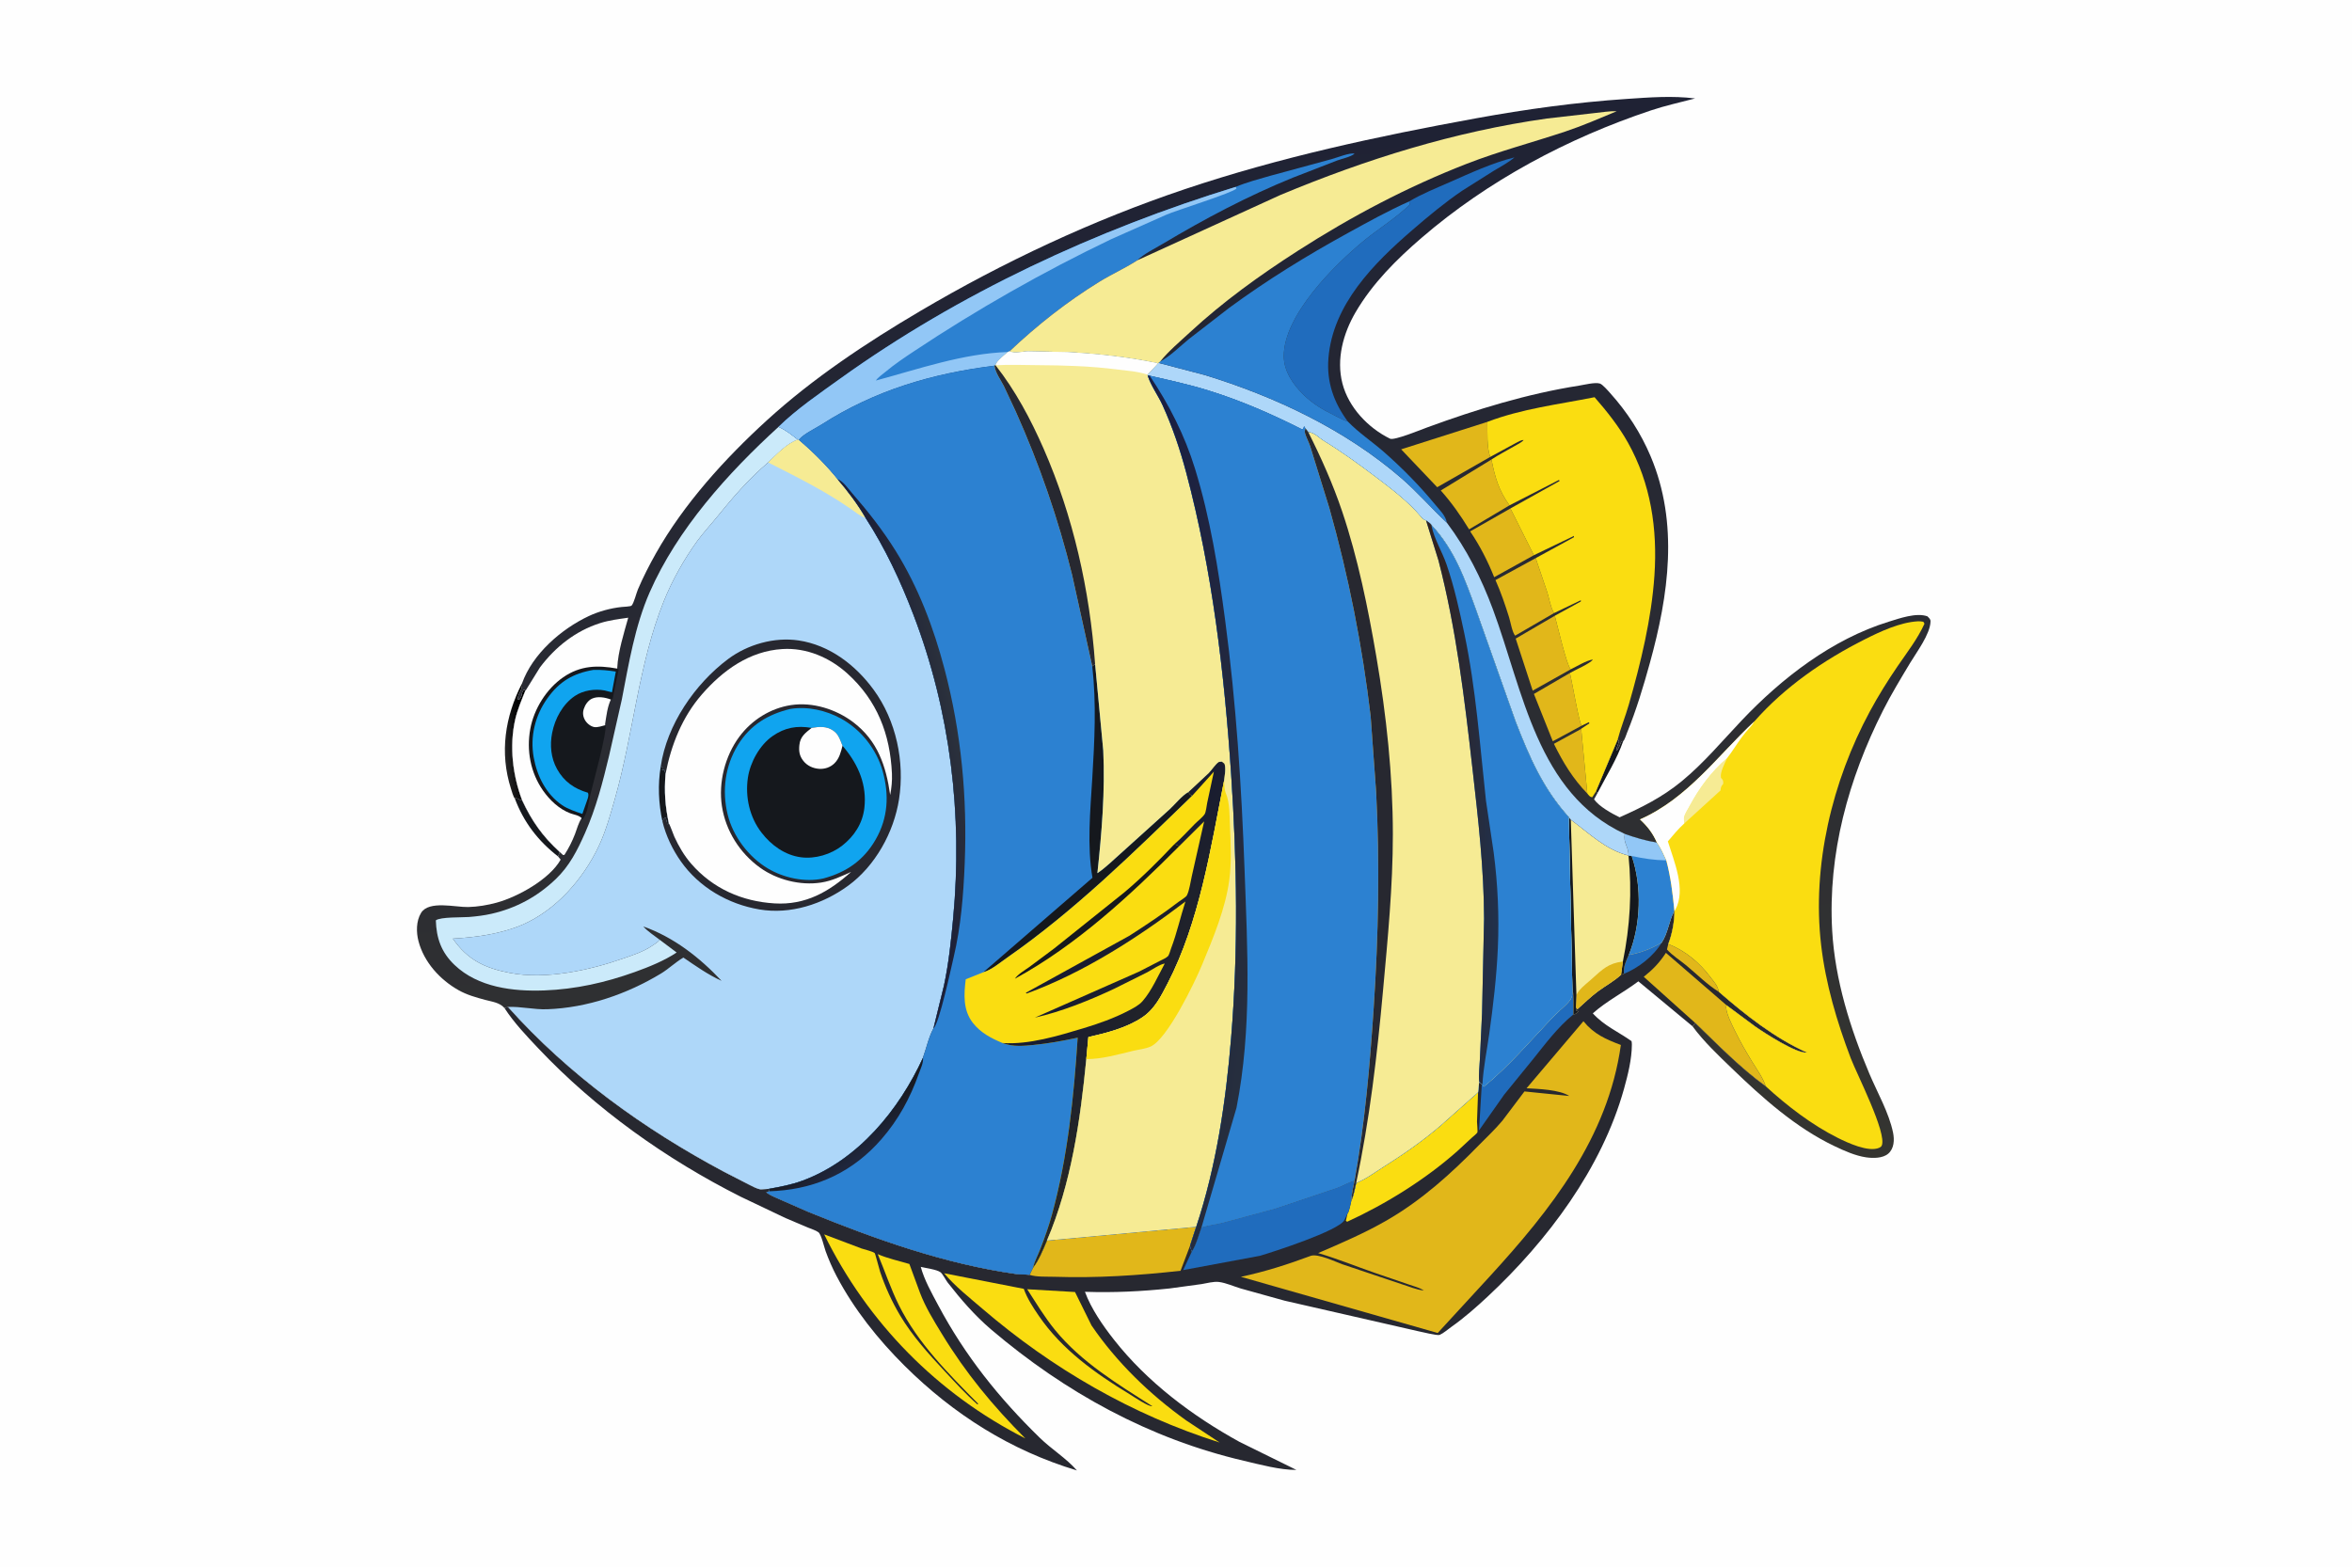 <svg version="1.1" xmlns="http://www.w3.org/2000/svg" style="display: block;" viewBox="0 0 2048 1365" width="1536" height="1024">
<defs>
	<linearGradient id="Gradient1" gradientUnits="userSpaceOnUse" x1="454.065" y1="650.656" x2="440.149" y2="651.705">
		<stop class="stop0" offset="0" stop-opacity="1" stop-color="rgb(0,0,0)"/>
		<stop class="stop1" offset="1" stop-opacity="1" stop-color="rgb(36,36,37)"/>
	</linearGradient>
	<linearGradient id="Gradient2" gradientUnits="userSpaceOnUse" x1="966.23" y1="131.906" x2="1060.4" y2="1063.95">
		<stop class="stop0" offset="0" stop-opacity="1" stop-color="rgb(31,34,52)"/>
		<stop class="stop1" offset="1" stop-opacity="1" stop-color="rgb(53,53,49)"/>
	</linearGradient>
	<linearGradient id="Gradient3" gradientUnits="userSpaceOnUse" x1="735.641" y1="987.192" x2="749.241" y2="1006.26">
		<stop class="stop0" offset="0" stop-opacity="1" stop-color="rgb(24,26,33)"/>
		<stop class="stop1" offset="1" stop-opacity="1" stop-color="rgb(31,38,60)"/>
	</linearGradient>
	<linearGradient id="Gradient4" gradientUnits="userSpaceOnUse" x1="791.696" y1="641.057" x2="831.667" y2="633.55">
		<stop class="stop0" offset="0" stop-opacity="1" stop-color="rgb(29,32,56)"/>
		<stop class="stop1" offset="1" stop-opacity="1" stop-color="rgb(43,49,60)"/>
	</linearGradient>
	<linearGradient id="Gradient5" gradientUnits="userSpaceOnUse" x1="1029.76" y1="877.977" x2="953.585" y2="827.934">
		<stop class="stop0" offset="0" stop-opacity="1" stop-color="rgb(37,38,39)"/>
		<stop class="stop1" offset="1" stop-opacity="1" stop-color="rgb(24,28,48)"/>
	</linearGradient>
	<linearGradient id="Gradient6" gradientUnits="userSpaceOnUse" x1="1106.49" y1="719.8" x2="975.13" y2="703.4">
		<stop class="stop0" offset="0" stop-opacity="1" stop-color="rgb(38,46,62)"/>
		<stop class="stop1" offset="1" stop-opacity="1" stop-color="rgb(27,31,65)"/>
	</linearGradient>
	<linearGradient id="Gradient7" gradientUnits="userSpaceOnUse" x1="1248.77" y1="703.68" x2="1303.78" y2="704.472">
		<stop class="stop0" offset="0" stop-opacity="1" stop-color="rgb(48,35,33)"/>
		<stop class="stop1" offset="1" stop-opacity="1" stop-color="rgb(33,48,75)"/>
	</linearGradient>
</defs>
<path transform="translate(0,0)" fill="rgb(254,254,254)" d="M -0 -0 L 2048 0 L 2048 1365 L -0 1365 L -0 -0 z"/>
<path transform="translate(0,0)" fill="rgb(21,24,29)" d="M 1408.57 643.973 L 1409.78 645.307 L 1407.39 652.554 L 1408 653.5 C 1409.61 651.347 1410.79 648.107 1411.76 645.586 L 1413.41 645.306 C 1407.78 661.229 1399.04 675.07 1391.32 689.952 L 1389.49 689.418 L 1408.57 643.973 z"/>
<path transform="translate(0,0)" fill="rgb(21,24,29)" d="M 448.238 695.144 C 451.674 694.732 452.303 697.017 454.632 696.801 C 463.164 715.109 472.487 728.262 487.417 741.932 L 485.877 745.697 C 468.469 732.12 455.986 715.923 448.238 695.144 z"/>
<path transform="translate(0,0)" fill="url(#Gradient1)" d="M 454.546 595.033 C 455.276 601.068 450.57 603.51 450.867 609.137 L 452.25 609.005 C 453.674 607.206 454.108 606.437 454.403 604.181 C 454.523 603.27 454.832 602.795 455.25 602.005 L 456.007 600.43 L 457.525 601.092 C 454.207 609.516 450.47 618.013 448.513 626.875 C 443.421 649.942 446.384 674.91 454.632 696.801 C 452.303 697.017 451.674 694.732 448.238 695.144 C 447.121 694.342 445.404 688.261 444.927 686.771 C 434.885 655.37 439.681 624.012 454.546 595.033 z"/>
<path transform="translate(0,0)" fill="rgb(39,40,48)" d="M 1366.05 711.513 L 1367.76 713.673 C 1383.68 725.406 1398.17 739.962 1418.02 744.899 C 1418 741.818 1417.36 739.356 1416.21 736.5 C 1414.55 732.382 1414.21 730.4 1414.71 726.078 C 1424.11 729.385 1432.86 732.025 1442.74 733.61 C 1446.13 738.468 1448.47 743.798 1450.95 749.152 C 1454.87 763.978 1456.47 777.907 1458 793.142 C 1458.11 802.114 1456.01 813.478 1452.66 821.951 C 1467.68 827.897 1479.97 838.233 1489.59 851.08 C 1491.59 853.745 1494.52 857.024 1495.74 860.128 L 1496.8 863.75 C 1519.9 883.822 1545.31 903.92 1573.4 916.5 C 1564.95 917.988 1535.9 899.124 1528.36 893.833 L 1503.37 875.319 C 1501.74 880.034 1508.33 892.697 1510.63 897.445 C 1515.27 907.01 1520.65 916.286 1526.23 925.327 C 1530.39 932.084 1535.08 938.428 1537.62 946.017 C 1515.58 930.148 1495.63 909.598 1476.07 890.719 L 1473.87 893.721 L 1426.6 854.506 C 1413.64 864.274 1399.06 871.58 1386.93 882.386 C 1396.85 893.229 1408.88 898.288 1420.67 906.579 C 1420.82 907.619 1420.95 908.55 1420.95 909.605 C 1420.87 922.408 1417.55 935.703 1414.13 948 C 1394.84 1017.3 1347.48 1080.43 1295.4 1129.03 C 1285.52 1138.25 1274.94 1147.58 1263.89 1155.37 C 1260.86 1157.51 1256.96 1160.95 1253.61 1162.42 C 1251.65 1163.27 1237.55 1159.71 1234.73 1159.18 L 1118.55 1132.62 L 1080.5 1122.04 C 1074.44 1120.24 1067.72 1117.15 1061.48 1116.34 C 1056.77 1115.72 1051.03 1117.42 1046.31 1118.17 L 1018.41 1121.98 C 993.78 1124.58 969.455 1125.75 944.709 1124.89 C 950.143 1139.66 960.245 1154.2 969.89 1166.49 C 998.977 1203.56 1038.13 1232.91 1079.21 1255.55 L 1128.85 1280.02 C 1114.51 1280.11 1097.11 1275.34 1083.11 1272.07 C 1000.67 1252.84 927.287 1212.39 863.064 1157.75 C 848.913 1145.71 836.625 1131.46 825.204 1116.85 C 823.586 1114.78 820.718 1109.08 818.845 1107.79 C 815.298 1105.36 806.143 1104.3 801.754 1103.19 C 804.843 1114.63 811.308 1126.05 816.86 1136.47 C 840.348 1180.56 869.717 1217.24 905.371 1252.02 C 915.582 1261.99 928.374 1269.78 937.748 1280.48 C 880.061 1263.12 830.22 1231.63 787.572 1189.23 C 764.634 1166.43 743.613 1140.07 728.52 1111.36 C 724.851 1104.39 721.598 1096.91 718.899 1089.5 C 717.633 1086.03 715.157 1074.84 712.607 1073.01 C 710.19 1071.27 706.352 1070.14 703.581 1068.97 L 684.019 1060.68 L 645.062 1042.13 C 580.27 1009.5 518.81 965.849 468.925 913.066 C 458.431 901.963 447.613 890.61 439.261 877.764 L 442.312 876.794 C 495.088 935.912 560.788 983.305 630.543 1020.43 L 652.166 1031.53 C 655.211 1033 659.143 1035.36 662.5 1035.66 L 669.418 1035.24 L 670.054 1037.35 L 667.229 1038.19 C 670.143 1040.81 674.901 1042.44 678.436 1044.13 L 704.195 1055.43 C 762.501 1079.1 822.223 1100.51 884.817 1109.4 C 888.745 1109.96 892.625 1109.65 896.45 1110.11 L 899.4 1104.03 C 904.561 1097.51 908.41 1087.93 911.631 1080.26 L 1041.63 1068.27 L 1036.23 1084.81 C 1036.72 1086.45 1037.13 1088.17 1037.84 1089.72 C 1041.49 1084.38 1043.94 1074.91 1046.21 1068.72 C 1052.08 1066.89 1058.25 1066.31 1064.23 1064.83 L 1110.54 1052.33 L 1164.34 1034.25 C 1169.29 1032.45 1173.8 1029.7 1178.84 1028.08 L 1179.54 1027.87 C 1178.46 1033.45 1176.86 1039.55 1176.75 1045.22 C 1178.84 1040.64 1179.68 1034.95 1180.89 1030.05 C 1189.11 1026.83 1196.65 1021.1 1204.11 1016.4 C 1221.72 1005.31 1238.14 993.959 1253.98 980.448 L 1287.02 951.116 L 1288.02 941.797 L 1290.28 944.084 L 1290.83 944.084 C 1291.15 945.325 1290.97 945.441 1292.03 946.288 C 1313.83 928.538 1332.29 906.673 1351.55 886.33 C 1355.62 882.039 1360.2 878.368 1364.34 874.173 C 1369.66 868.791 1369.15 866.984 1369.1 859.608 L 1366.05 711.513 z"/>
<path transform="translate(0,0)" fill="rgb(32,108,189)" d="M 1418.23 831.559 C 1428.87 829.647 1437.47 826.274 1446.82 820.93 C 1439.98 832.454 1426.59 842.95 1414.05 847.925 C 1413.53 841.642 1415.68 837.115 1418.23 831.559 z"/>
<path transform="translate(0,0)" fill="rgb(225,183,26)" d="M 1452.66 821.951 C 1467.68 827.897 1479.97 838.233 1489.59 851.08 C 1491.59 853.745 1494.52 857.024 1495.74 860.128 L 1496.8 863.75 C 1486.73 857.538 1477.57 848.31 1468.46 840.752 C 1462.95 836.186 1456.27 832.061 1451.5 826.754 L 1452.66 821.951 z"/>
<path transform="translate(0,0)" fill="rgb(32,108,189)" d="M 1369.1 859.608 C 1370.59 867.371 1370.11 875.453 1370.06 883.325 L 1369.5 883.775 C 1356.45 894.416 1345.67 908.866 1335.18 921.953 L 1309.71 953.245 L 1287.85 984.316 L 1290.28 944.084 L 1290.83 944.084 C 1291.15 945.325 1290.97 945.441 1292.03 946.288 C 1313.83 928.538 1332.29 906.673 1351.55 886.33 C 1355.62 882.039 1360.2 878.368 1364.34 874.173 C 1369.66 868.791 1369.15 866.984 1369.1 859.608 z"/>
<path transform="translate(0,0)" fill="rgb(225,183,26)" d="M 1476.07 890.719 L 1431.3 850.546 C 1439.25 844.213 1445 838.306 1450.59 829.677 L 1503.37 875.319 C 1501.74 880.034 1508.33 892.697 1510.63 897.445 C 1515.27 907.01 1520.65 916.286 1526.23 925.327 C 1530.39 932.084 1535.08 938.428 1537.62 946.017 C 1515.58 930.148 1495.63 909.598 1476.07 890.719 z"/>
<path transform="translate(0,0)" fill="rgb(250,221,17)" d="M 1180.89 1030.05 C 1189.11 1026.83 1196.65 1021.1 1204.11 1016.4 C 1221.72 1005.31 1238.14 993.959 1253.98 980.448 L 1287.02 951.116 L 1286.1 976.747 C 1286.1 978.245 1286.85 985.424 1286.39 986.147 C 1285.5 987.564 1282.93 989.428 1281.65 990.632 L 1268.92 1002.41 C 1241.12 1027.06 1206.76 1048.43 1173 1063.9 L 1171.9 1063 L 1173.4 1056.63 C 1174.68 1055.7 1176.34 1047.08 1176.75 1045.22 C 1178.84 1040.64 1179.68 1034.95 1180.89 1030.05 z"/>
<path transform="translate(0,0)" fill="rgb(225,183,26)" d="M 911.631 1080.26 L 1041.63 1068.27 L 1036.23 1084.81 L 1027.96 1106.59 C 991.045 1110.67 955.227 1113.03 918.044 1111.81 C 911.674 1111.6 902.466 1112.15 896.45 1110.11 L 899.4 1104.03 C 904.561 1097.51 908.41 1087.93 911.631 1080.26 z"/>
<path transform="translate(0,0)" fill="rgb(32,108,189)" d="M 1046.21 1068.72 C 1052.08 1066.89 1058.25 1066.31 1064.23 1064.83 L 1110.54 1052.33 L 1164.34 1034.25 C 1169.29 1032.45 1173.8 1029.7 1178.84 1028.08 L 1179.54 1027.87 C 1178.46 1033.45 1176.86 1039.55 1176.75 1045.22 C 1176.34 1047.08 1174.68 1055.7 1173.4 1056.63 L 1170.61 1062.47 C 1165.89 1071.63 1108.28 1090.33 1096.98 1093.56 L 1030.28 1105.97 L 1037.84 1089.72 C 1041.49 1084.38 1043.94 1074.91 1046.21 1068.72 z"/>
<path transform="translate(0,0)" fill="rgb(250,221,17)" d="M 717.656 1074.88 L 750.221 1087.19 C 752.821 1088.12 759.722 1089.59 761.638 1091.19 C 762.167 1091.63 765.66 1105.39 766.364 1107.48 C 770.79 1120.59 776.594 1133.42 783.677 1145.32 C 794.359 1163.27 808.412 1178.87 822.621 1194.07 C 831.804 1203.9 840.914 1213.99 851 1222.9 L 851.842 1222.5 C 826.201 1196.58 799.118 1169.55 782.741 1136.6 C 775.558 1122.16 770.551 1106.91 764.299 1092.08 C 772.833 1095.86 782.858 1097.97 791.839 1100.67 L 800.978 1125.49 C 805.774 1138.24 813.08 1149.98 820.144 1161.56 C 841.047 1195.83 864.487 1224.18 892.784 1252.58 C 816.244 1213.7 755.506 1151.9 717.656 1074.88 z"/>
<path transform="translate(0,0)" fill="rgb(250,221,17)" d="M 822.096 1108.75 L 891.45 1122.3 C 894.532 1130.9 899.526 1138.49 904.66 1145.99 C 924.66 1175.19 953.725 1195.94 983.616 1214.09 C 987.206 1216.27 1000.32 1225.25 1003.39 1224.5 C 973.269 1205.35 941.659 1186.24 918.745 1158.23 C 909.625 1147.08 902.256 1134.73 894.445 1122.66 L 936.07 1125.08 L 950.434 1154.19 C 972.368 1186.37 1001.34 1214.37 1032.99 1236.98 L 1061.98 1256.14 C 985.725 1232.05 915.869 1191.57 855.357 1139.58 C 844.041 1129.85 831.677 1120.21 822.096 1108.75 z"/>
<path transform="translate(0,0)" fill="rgb(246,235,148)" d="M 1366.05 711.513 L 1367.76 713.673 C 1383.68 725.406 1398.17 739.962 1418.02 744.899 C 1418 741.818 1417.36 739.356 1416.21 736.5 C 1414.55 732.382 1414.21 730.4 1414.71 726.078 C 1424.11 729.385 1432.86 732.025 1442.74 733.61 C 1446.13 738.468 1448.47 743.798 1450.95 749.152 C 1454.87 763.978 1456.47 777.907 1458 793.142 C 1453.14 801.777 1452.66 812.17 1446.82 820.93 C 1437.47 826.274 1428.87 829.647 1418.23 831.559 C 1415.68 837.115 1413.53 841.642 1414.05 847.925 L 1411.56 848.73 C 1405.67 854.298 1398.11 858.291 1391.6 863.12 C 1385.12 867.921 1379.51 873.465 1373.5 878.809 L 1372.18 877.055 L 1372.55 880.159 L 1374.49 880.5 C 1372.93 881.941 1372.23 883.19 1370.06 883.325 C 1370.11 875.453 1370.59 867.371 1369.1 859.608 L 1366.05 711.513 z"/>
<path transform="translate(0,0)" fill="rgb(21,24,29)" d="M 1418.02 744.899 L 1420.81 745.329 C 1429.92 771.767 1428.78 805.909 1418.23 831.559 C 1415.68 837.115 1413.53 841.642 1414.05 847.925 L 1411.56 848.73 L 1413.13 837.251 C 1419.36 806.597 1421.15 776.085 1418.02 744.899 z"/>
<path transform="translate(0,0)" fill="rgb(225,183,26)" d="M 1372.66 866.389 C 1373.36 865.062 1374.12 863.643 1375.1 862.5 C 1378.25 858.833 1382.46 855.611 1386.07 852.383 C 1395.31 844.112 1400.42 838.729 1413.13 837.251 L 1411.56 848.73 C 1405.67 854.298 1398.11 858.291 1391.6 863.12 C 1385.12 867.921 1379.51 873.465 1373.5 878.809 L 1372.18 877.055 L 1372.66 866.389 z"/>
<path transform="translate(0,0)" fill="rgb(21,24,29)" d="M 1366.05 711.513 L 1367.76 713.673 L 1372.66 866.389 L 1372.18 877.055 L 1372.55 880.159 L 1374.49 880.5 C 1372.93 881.941 1372.23 883.19 1370.06 883.325 C 1370.11 875.453 1370.59 867.371 1369.1 859.608 L 1366.05 711.513 z"/>
<path transform="translate(0,0)" fill="rgb(44,129,209)" d="M 1414.71 726.078 C 1424.11 729.385 1432.86 732.025 1442.74 733.61 C 1446.13 738.468 1448.47 743.798 1450.95 749.152 C 1454.87 763.978 1456.47 777.907 1458 793.142 C 1453.14 801.777 1452.66 812.17 1446.82 820.93 C 1437.47 826.274 1428.87 829.647 1418.23 831.559 C 1428.78 805.909 1429.92 771.767 1420.81 745.329 L 1418.02 744.899 C 1418 741.818 1417.36 739.356 1416.21 736.5 C 1414.55 732.382 1414.21 730.4 1414.71 726.078 z"/>
<path transform="translate(0,0)" fill="rgb(146,199,246)" d="M 1414.71 726.078 C 1424.11 729.385 1432.86 732.025 1442.74 733.61 C 1446.13 738.468 1448.47 743.798 1450.95 749.152 C 1440.65 749.003 1430.85 747.565 1420.81 745.329 L 1418.02 744.899 C 1418 741.818 1417.36 739.356 1416.21 736.5 C 1414.55 732.382 1414.21 730.4 1414.71 726.078 z"/>
<path transform="translate(0,0)" fill="rgb(225,183,26)" d="M 1378.76 889.235 C 1388.13 900.629 1397.99 904.772 1411.37 909.952 C 1400.04 990.782 1350.36 1053.41 1296.95 1111.75 L 1251.88 1160.77 L 1080.52 1111.83 C 1101.63 1107.35 1121.35 1101.03 1141.56 1093.5 C 1148 1091.61 1162.56 1098.64 1168.95 1100.95 L 1220.79 1118.36 C 1226.89 1120.23 1233.49 1123.17 1239.79 1123.73 C 1236.26 1121.34 1231.23 1120.14 1227.19 1118.69 L 1197.09 1108.39 C 1180.59 1102.7 1164.56 1096.06 1147.78 1091.17 C 1168.33 1082.33 1189.04 1073.44 1208.4 1062.17 C 1238.17 1044.84 1263.5 1021.99 1287.44 997.5 C 1294.4 990.377 1301.83 983.507 1308.21 975.859 L 1327.42 950.387 L 1366.45 954.341 C 1357.83 948.775 1339.56 948.197 1329.24 947.637 L 1378.76 889.235 z"/>
<path transform="translate(0,0)" fill="url(#Gradient2)" d="M 454.546 595.033 C 463.641 569.401 488.703 547.674 512.597 536.422 C 521.313 532.317 531.751 529.473 541.331 528.471 C 542.625 528.336 549.236 528.104 549.982 527.247 C 552.084 524.835 554.031 516.528 555.433 513.237 C 560.026 502.454 565.343 492.063 571.098 481.856 C 595.495 438.584 631.258 399.195 667.761 365.893 C 707.841 329.327 754.344 298.418 801 270.897 C 873.836 227.933 951.425 191.58 1031.62 164.609 C 1114.33 136.795 1199.56 118.484 1285.29 102.866 C 1328.78 94.944 1372.38 88.927 1416.5 85.984 C 1436.37 84.659 1456.16 83.063 1476.01 85.581 C 1463.24 88.919 1450.06 91.813 1437.55 95.994 C 1365.11 120.209 1295.76 157.049 1237.77 207.019 C 1215.83 225.923 1195.07 246.645 1180.36 271.799 C 1169.59 290.223 1163.43 312.688 1168.93 333.871 C 1174.32 354.635 1191.22 372.521 1210.4 381.901 C 1214.01 383.668 1238.09 373.775 1242.7 372.09 C 1285.71 356.332 1329.82 342.777 1375.17 335.645 C 1379.65 334.942 1388.81 332.586 1393.1 333.875 C 1395.43 334.574 1400.24 340.173 1402.03 342.17 C 1416.79 358.579 1428.68 376.87 1437.28 397.215 C 1461.98 455.67 1452.95 518.107 1436.61 577.276 C 1430.96 597.771 1424.79 618.291 1416.75 637.991 C 1416.08 639.623 1414.63 644.408 1413.41 645.306 L 1411.76 645.586 C 1410.79 648.107 1409.61 651.347 1408 653.5 L 1407.39 652.554 L 1409.78 645.307 L 1408.57 643.973 L 1389.49 689.418 L 1391.32 689.952 L 1388.02 696 C 1392.37 702.236 1403.51 708.371 1410.27 711.643 C 1429.91 702.877 1447.54 694.045 1464.24 680.316 C 1483.63 664.378 1499.4 645.39 1516.59 627.255 C 1551.65 590.272 1595.21 556.618 1644.45 541.336 C 1653.84 538.421 1668.75 533.109 1678.31 536.619 C 1679.79 538.236 1681.06 538.894 1681 541.179 C 1680.68 552.224 1668.74 568.018 1663.15 577.354 C 1655 590.959 1646.75 604.509 1639.6 618.674 C 1609.52 678.214 1591.55 743.35 1595.37 810.381 C 1597.82 853.236 1611.15 895.787 1627.83 935.119 C 1634.72 951.365 1644.81 968.938 1648.37 986.227 C 1649.65 992.476 1649.37 1000.09 1644.21 1004.56 C 1639.4 1008.72 1630.95 1008.65 1625 1007.8 C 1615.67 1006.46 1606.1 1002.17 1597.61 998.141 C 1563.74 982.064 1534.7 956.052 1507.96 930.254 C 1496.29 918.992 1483.58 906.973 1473.96 893.934 L 1473.87 893.721 L 1476.07 890.719 C 1495.63 909.598 1515.58 930.148 1537.62 946.017 C 1535.08 938.428 1530.39 932.084 1526.23 925.327 C 1520.65 916.286 1515.27 907.01 1510.63 897.445 C 1508.33 892.697 1501.74 880.034 1503.37 875.319 L 1528.36 893.833 C 1535.9 899.124 1564.95 917.988 1573.4 916.5 C 1545.31 903.92 1519.9 883.822 1496.8 863.75 L 1495.74 860.128 C 1494.52 857.024 1491.59 853.745 1489.59 851.08 C 1479.97 838.233 1467.68 827.897 1452.66 821.951 C 1456.01 813.478 1458.11 802.114 1458 793.142 C 1456.47 777.907 1454.87 763.978 1450.95 749.152 C 1448.47 743.798 1446.13 738.468 1442.74 733.61 C 1432.86 732.025 1424.11 729.385 1414.71 726.078 C 1414.21 730.4 1414.55 732.382 1416.21 736.5 C 1417.36 739.356 1418 741.818 1418.02 744.899 C 1398.17 739.962 1383.68 725.406 1367.76 713.673 L 1366.05 711.513 L 1369.1 859.608 C 1369.15 866.984 1369.66 868.791 1364.34 874.173 C 1360.2 878.368 1355.62 882.039 1351.55 886.33 C 1332.29 906.673 1313.83 928.538 1292.03 946.288 C 1290.97 945.441 1291.15 945.325 1290.83 944.084 L 1290.28 944.084 L 1288.02 941.797 L 1287.02 951.116 L 1253.98 980.448 C 1238.14 993.959 1221.72 1005.31 1204.11 1016.4 C 1196.65 1021.1 1189.11 1026.83 1180.89 1030.05 C 1179.68 1034.95 1178.84 1040.64 1176.75 1045.22 C 1176.86 1039.55 1178.46 1033.45 1179.54 1027.87 L 1178.84 1028.08 C 1173.8 1029.7 1169.29 1032.45 1164.34 1034.25 L 1110.54 1052.33 L 1064.23 1064.83 C 1058.25 1066.31 1052.08 1066.89 1046.21 1068.72 C 1043.94 1074.91 1041.49 1084.38 1037.84 1089.72 C 1037.13 1088.17 1036.72 1086.45 1036.23 1084.81 L 1041.63 1068.27 L 911.631 1080.26 C 908.41 1087.93 904.561 1097.51 899.4 1104.03 L 896.45 1110.11 C 892.625 1109.65 888.745 1109.96 884.817 1109.4 C 822.223 1100.51 762.501 1079.1 704.195 1055.43 L 678.436 1044.13 C 674.901 1042.44 670.143 1040.81 667.229 1038.19 L 670.054 1037.35 L 669.418 1035.24 L 662.5 1035.66 C 659.143 1035.36 655.211 1033 652.166 1031.53 L 630.543 1020.43 C 560.788 983.305 495.088 935.912 442.312 876.794 L 439.261 877.764 C 435.145 872.927 428.403 872.265 422.501 870.666 C 414.434 868.481 406.641 866.346 399.307 862.217 C 383.118 853.101 369.206 837.845 364.406 819.556 C 362.363 811.771 362.313 801.98 366.658 794.884 C 373.424 783.835 396.578 790.056 407.684 789.787 C 415.913 789.588 424.577 788.141 432.5 785.967 C 450.82 780.942 478.564 765.655 488.193 748.5 L 485.877 745.697 L 487.417 741.932 C 472.487 728.262 463.164 715.109 454.632 696.801 C 446.384 674.91 443.421 649.942 448.513 626.875 C 450.47 618.013 454.207 609.516 457.525 601.092 L 456.007 600.43 L 455.25 602.005 C 454.832 602.795 454.523 603.27 454.403 604.181 C 454.108 606.437 453.674 607.206 452.25 609.005 L 450.867 609.137 C 450.57 603.51 455.276 601.068 454.546 595.033 z"/>
<path transform="translate(0,0)" fill="rgb(225,183,26)" d="M 1382.16 690.985 C 1369.55 677.899 1361.01 663.882 1353.06 647.654 L 1375.87 635.182 L 1376.81 634.526 L 1382.16 690.985 z"/>
<path transform="translate(0,0)" fill="rgb(225,183,26)" d="M 1366.96 585.98 C 1368.73 592.453 1374.87 628.979 1377.19 631.852 L 1352.1 645.411 L 1335.65 604.218 L 1366.96 585.98 z"/>
<path transform="translate(0,0)" fill="rgb(225,183,26)" d="M 1315.2 442.647 L 1335.63 483.376 L 1301.06 502.518 C 1295.31 488.234 1288.78 475.428 1280.15 462.638 L 1315.2 442.647 z"/>
<path transform="translate(0,0)" fill="rgb(225,183,26)" d="M 1353.82 536.115 C 1355.71 542.718 1364.33 580.001 1367.71 582.748 L 1334.6 601.336 L 1319.79 556.004 L 1353.82 536.115 z"/>
<path transform="translate(0,0)" fill="rgb(225,183,26)" d="M 1314.38 439.954 L 1279.21 460.854 C 1271.88 448.838 1263.92 437.537 1254.56 427.006 L 1298.69 400.018 C 1301.84 415.729 1304.93 426.728 1314.38 439.954 z"/>
<path transform="translate(0,0)" fill="rgb(225,183,26)" d="M 1337.21 485.911 L 1347.36 515.903 C 1349.11 521.595 1350.14 528.651 1353.14 533.808 L 1319.32 553.438 C 1316.78 550.669 1315.25 541.367 1314.04 537.5 C 1310.61 526.536 1306.86 515.534 1302.18 505.038 L 1337.21 485.911 z"/>
<path transform="translate(0,0)" fill="rgb(225,183,26)" d="M 1295.09 367.262 C 1295.36 376.819 1294.42 388.768 1297.6 397.771 L 1251.44 424.16 L 1220.06 391.17 L 1295.09 367.262 z"/>
<path transform="translate(0,0)" fill="rgb(32,108,189)" d="M 1227 175.279 C 1237.78 168.775 1250.53 163.713 1262.05 158.624 C 1280.11 150.653 1299.54 141.631 1318.71 136.905 C 1313.23 141.592 1306.78 144.908 1300.63 148.613 L 1273.32 165.847 C 1258.03 176.249 1243.87 188.028 1229.88 200.103 C 1196.28 229.106 1160.49 264.95 1156.73 311.795 C 1155.07 332.508 1161.35 350.323 1173.61 366.952 C 1169.48 365.815 1165.86 363.509 1162.03 361.643 C 1151.93 356.717 1143.58 351.87 1135.42 343.997 C 1126.24 335.141 1117.89 323.265 1117.85 310.092 C 1117.75 274.343 1162.21 230.251 1188.1 209.096 C 1200.92 198.619 1216.03 189.423 1227.73 177.849 L 1227 175.279 z"/>
<path transform="translate(0,0)" fill="rgb(174,215,249)" d="M 1008.8 315.887 L 1049.22 326.5 C 1110.69 345.399 1171.25 373.968 1220.19 416.241 C 1234.22 428.359 1246.33 442.422 1259.81 455.016 C 1277.17 478.171 1289.88 503.397 1299.95 530.5 C 1326.24 601.216 1338.34 690.761 1414.71 726.078 C 1414.21 730.4 1414.55 732.382 1416.21 736.5 C 1417.36 739.356 1418 741.818 1418.02 744.899 C 1398.17 739.962 1383.68 725.406 1367.76 713.673 L 1366.05 711.513 C 1343.61 686.748 1331.7 659.166 1319.75 628.342 L 1285.44 531.513 C 1275.44 503.962 1266.68 478.848 1246.35 456.99 C 1244.92 455.35 1243.6 454.334 1241.76 453.187 C 1239.36 452.396 1238.6 451.525 1237 449.606 C 1226.59 437.123 1211.94 425.894 1198.96 416.075 C 1183.81 404.614 1169.04 393.851 1152.86 383.897 C 1148.18 381.011 1144.75 376.685 1139.19 376.181 L 1136.67 372.976 L 1135.49 371.104 C 1135.15 372.698 1135.22 372.88 1134 373.919 C 1107.35 360.419 1080.52 348.687 1051.94 339.832 C 1035.33 334.686 1018.04 330.936 1001.09 327.055 L 999.348 326.855 L 999.163 326.103 L 1008.3 316.233 L 1008.8 315.887 z"/>
<path transform="translate(0,0)" fill="rgb(44,129,209)" d="M 1010.21 314.706 C 1019.17 309.936 1027.4 301.501 1035.31 295.056 L 1070.55 267.772 C 1103.25 243.767 1137.83 222.468 1173.37 202.948 C 1191.01 193.257 1208.6 183.461 1227 175.279 L 1227.73 177.849 C 1216.03 189.423 1200.92 198.619 1188.1 209.096 C 1162.21 230.251 1117.75 274.343 1117.85 310.092 C 1117.89 323.265 1126.24 335.141 1135.42 343.997 C 1143.58 351.87 1151.93 356.717 1162.03 361.643 C 1165.86 363.509 1169.48 365.815 1173.61 366.952 C 1183.32 376.94 1194.63 384.333 1205.04 393.451 C 1220.89 407.344 1236.18 422.916 1249.59 439.177 C 1253.3 443.686 1258.96 449.066 1259.81 455.016 C 1246.33 442.422 1234.22 428.359 1220.19 416.241 C 1171.25 373.968 1110.69 345.399 1049.22 326.5 L 1008.8 315.887 L 1010.21 314.706 z"/>
<path transform="translate(0,0)" fill="rgb(203,234,250)" d="M 677.889 371.593 C 684.177 374.251 689.485 378.661 694.866 382.785 C 685.873 385.307 675.582 396.234 668.869 402.59 C 652.054 416.96 638.329 432.735 624.5 449.869 C 618.829 456.895 612.515 463.614 607.214 470.906 C 595.705 486.739 585.444 505.028 578.106 523.169 C 556.044 577.706 551.633 638.393 535.585 694.93 C 531.632 708.857 527.604 723.526 521.434 736.639 C 507.973 765.244 484.024 792.79 454.443 805.373 C 436.023 813.209 414.18 816.246 394.343 817.297 C 406.896 835.625 422.129 843 443.844 847.15 C 475.479 853.196 513.264 844.905 543.101 834.442 C 551.398 831.533 560.324 828.648 567.663 823.657 C 569.72 822.259 573.093 820.281 574.454 818.312 L 589.197 829.389 C 578.497 836.544 564.934 842.022 552.876 846.346 C 527.119 855.581 501.353 861.389 473.934 862.421 C 446.823 863.441 416.27 859.8 395.785 840.223 C 384.21 829.162 379.996 816.923 379.498 801.398 C 383.363 798.293 402.699 798.925 408.44 798.456 C 415.057 797.916 421.627 797.118 428.105 795.633 C 449.584 790.709 467.996 780.701 483.911 765.463 C 495.906 753.979 502.755 740.344 509.399 725.347 C 519.015 703.642 524.835 681.078 530.354 658.065 L 541.444 609.095 C 547.457 578.003 552.86 545.01 565.644 515.812 C 589.788 460.673 633.81 411.841 677.889 371.593 z"/>
<path transform="translate(0,0)" fill="rgb(21,24,29)" d="M 457.525 601.092 L 457.8 601.054 L 470.124 581.137 C 483.472 563.35 501.035 549.356 522.437 542.533 C 530.405 539.993 538.787 538.967 547.043 537.788 C 543.282 551.32 538.168 567.376 537.491 581.281 L 537.464 582.123 L 538.721 583 L 533.44 608.513 L 531.918 609.079 C 528.833 615.528 527.947 623.843 526.835 630.878 L 527.106 631.404 C 529.171 635.774 516.231 682.979 514.059 691.745 C 512.312 698.799 512.016 707.385 507.394 713.447 L 506.678 713.401 L 506.502 712.334 C 503.672 716.525 502.566 721.337 500.783 726.001 C 498.357 732.348 495.186 738.671 491.5 744.37 L 490.27 744.5 L 487.417 741.932 C 472.487 728.262 463.164 715.109 454.632 696.801 C 446.384 674.91 443.421 649.942 448.513 626.875 C 450.47 618.013 454.207 609.516 457.525 601.092 z"/>
<path transform="translate(0,0)" fill="rgb(254,254,254)" d="M 527.106 631.404 C 524.347 632.098 520.272 633.534 517.468 633.05 C 514.245 632.493 510.96 629.771 509.383 626.991 C 507.602 623.852 507.226 620.66 508.353 617.207 C 509.51 613.66 512.008 609.917 515.429 608.315 C 520.357 606.007 527.046 607.203 531.918 609.079 C 528.833 615.528 527.947 623.843 526.835 630.878 L 527.106 631.404 z"/>
<path transform="translate(0,0)" fill="rgb(16,164,239)" d="M 516.555 583.29 C 523.328 582.993 529.551 583.711 536.213 584.708 L 532.847 602.793 L 526.531 601.175 C 517.998 599.549 507.76 601.051 500.5 606.009 C 489.907 613.245 483.246 625.644 480.802 638 C 478.675 648.757 479.667 659.928 485.035 669.59 C 491.139 680.577 500.061 686.776 511.952 690.255 C 513.198 692.918 511.084 696.918 510.219 699.744 L 507.078 708.701 C 501.18 706.648 494.692 704.617 489.494 701.085 C 475.562 691.62 467.627 675.717 464.729 659.532 C 461.458 641.26 465.874 623.148 476.619 608.038 C 487.109 593.287 499.075 586.322 516.555 583.29 z"/>
<path transform="translate(0,0)" fill="rgb(254,254,254)" d="M 457.525 601.092 L 457.8 601.054 L 470.124 581.137 C 483.472 563.35 501.035 549.356 522.437 542.533 C 530.405 539.993 538.787 538.967 547.043 537.788 C 543.282 551.32 538.168 567.376 537.491 581.281 L 537.464 582.123 C 520.304 578.989 505.379 579.386 490.439 589.673 C 475.863 599.709 464.943 617.229 461.753 634.635 C 458.311 653.416 461.912 672.736 472.868 688.384 C 478.707 696.723 486.851 704.458 496.5 708.122 C 499.895 709.412 503.785 709.736 506.502 712.334 C 503.672 716.525 502.566 721.337 500.783 726.001 C 498.357 732.348 495.186 738.671 491.5 744.37 L 490.27 744.5 L 487.417 741.932 C 472.487 728.262 463.164 715.109 454.632 696.801 C 446.384 674.91 443.421 649.942 448.513 626.875 C 450.47 618.013 454.207 609.516 457.525 601.092 z"/>
<path transform="translate(0,0)" fill="rgb(44,129,209)" d="M 1076.01 162.589 C 1085.51 158.574 1095.99 155.842 1105.91 152.976 L 1159.32 138.465 C 1164.15 137.191 1175.22 132.606 1179.5 133.65 C 1176.34 136.463 1168.35 138.106 1164.21 139.648 L 1125.74 154.583 C 1086.59 170.498 1049.13 190.313 1012.89 211.94 C 1005.52 216.337 996.462 220.618 990.306 226.543 L 989.599 227.004 C 979.236 233.631 967.801 238.752 957.259 245.245 C 929.164 262.547 903.089 283.083 879.132 305.753 L 877.552 306.388 C 874.634 309.12 867.73 314.22 866.853 317.951 L 865.915 318.299 C 811.458 325.091 761.735 339.766 715.235 369.589 C 710.202 372.817 699.673 377.834 696.012 382.379 L 695.622 382.979 L 694.866 382.785 C 689.485 378.661 684.177 374.251 677.889 371.593 C 693.564 356.191 713.652 342.488 731.461 329.704 C 834.934 255.424 954.396 199.897 1076.01 162.589 z"/>
<path transform="translate(0,0)" fill="rgb(146,199,246)" d="M 1076.01 162.589 L 1076.68 163.995 C 1073.78 167.651 1023.87 183.116 1015.29 186.958 L 967.392 208.238 C 908.395 236.506 850.587 269.368 796.124 305.577 C 787.448 311.346 778.928 317.059 770.924 323.758 C 768.368 325.898 764.495 328.499 762.676 331.251 C 800.362 321.121 838.107 307.775 877.552 306.388 C 874.634 309.12 867.73 314.22 866.853 317.951 L 865.915 318.299 C 811.458 325.091 761.735 339.766 715.235 369.589 C 710.202 372.817 699.673 377.834 696.012 382.379 L 695.622 382.979 L 694.866 382.785 C 689.485 378.661 684.177 374.251 677.889 371.593 C 693.564 356.191 713.652 342.488 731.461 329.704 C 834.934 255.424 954.396 199.897 1076.01 162.589 z"/>
<path transform="translate(0,0)" fill="rgb(246,235,148)" d="M 990.306 226.543 L 1114.9 169.651 C 1189.88 138.349 1266.53 114.426 1347.05 103.047 L 1388.42 98.305 C 1394.62 97.73 1401.53 96.404 1407.71 96.75 C 1392.95 102.892 1378.03 109.385 1362.86 114.434 C 1334.29 123.943 1305.44 131.486 1277.25 142.438 C 1225.66 162.482 1176.78 188.27 1130.24 218.164 C 1097.05 239.484 1065.05 262.479 1036.05 289.322 C 1027.37 297.362 1017.62 305.51 1010.21 314.706 L 1008.8 315.887 L 1008.3 316.233 C 982.576 310.746 955.544 307.888 929.281 306.442 L 895.24 305.783 C 890.047 305.852 883.882 308.065 879.132 305.753 C 903.089 283.083 929.164 262.547 957.259 245.245 C 967.801 238.752 979.236 233.631 989.599 227.004 L 990.306 226.543 z"/>
<path transform="translate(0,0)" fill="rgb(250,221,17)" d="M 1295.09 367.262 C 1325.32 355.735 1357.04 352.052 1388.47 345.773 C 1399.22 358.097 1409.56 371.062 1417.57 385.375 C 1437.49 420.978 1443.32 460.597 1440.6 500.935 C 1438.06 538.7 1428.68 577.277 1418.25 613.617 C 1415.33 623.794 1411.24 633.767 1408.57 643.973 L 1389.49 689.418 L 1386.5 694.152 C 1384.21 694.003 1383.67 692.633 1382.16 690.985 L 1376.81 634.526 L 1383.99 629.808 L 1383.5 628.822 L 1377.19 631.852 C 1374.87 628.979 1368.73 592.453 1366.96 585.98 C 1371.01 583.564 1385.15 577.487 1386.98 574.226 C 1381.23 575.038 1373.12 580.183 1367.71 582.748 C 1364.33 580.001 1355.71 542.718 1353.82 536.115 L 1376.5 523.677 L 1376.5 522.594 L 1353.14 533.808 C 1350.14 528.651 1349.11 521.595 1347.36 515.903 L 1337.21 485.911 L 1370.5 467.718 L 1370.5 466.581 L 1335.63 483.376 L 1315.2 442.647 L 1357.99 418.768 L 1357.5 417.811 L 1314.38 439.954 C 1304.93 426.728 1301.84 415.729 1298.69 400.018 C 1305.08 395.769 1312.22 392.195 1318.85 388.291 C 1321.39 386.791 1324.75 385.307 1326.72 383.091 C 1324.59 382.91 1322.07 384.614 1320.09 385.566 L 1297.6 397.771 C 1294.42 388.768 1295.36 376.819 1295.09 367.262 z"/>
<path transform="translate(0,0)" fill="rgb(250,221,17)" d="M 1527.61 628.102 C 1554.16 597.951 1587.95 574.715 1623.62 556.72 C 1637.35 549.795 1654.18 541.921 1669.75 540.95 C 1671.43 540.845 1673.09 541.009 1674.74 541.321 L 1675.75 543 C 1669.78 556.231 1660.49 568.123 1652.32 580.072 C 1643.65 592.76 1635.51 605.818 1628.21 619.349 C 1595.37 680.178 1577.7 753.636 1585.73 822.753 C 1589.66 856.624 1599.47 889.636 1611.53 921.431 C 1616.66 934.958 1643.3 986.824 1638.52 997.565 C 1638.09 998.53 1637.16 999.109 1636.2 999.517 C 1626.74 1003.51 1608.73 995.066 1600.06 990.735 C 1577.68 979.544 1556.07 962.9 1537.62 946.017 C 1535.08 938.428 1530.39 932.084 1526.23 925.327 C 1520.65 916.286 1515.27 907.01 1510.63 897.445 C 1508.33 892.697 1501.74 880.034 1503.37 875.319 L 1528.36 893.833 C 1535.9 899.124 1564.95 917.988 1573.4 916.5 C 1545.31 903.92 1519.9 883.822 1496.8 863.75 L 1495.74 860.128 C 1494.52 857.024 1491.59 853.745 1489.59 851.08 C 1479.97 838.233 1467.68 827.897 1452.66 821.951 C 1456.01 813.478 1458.11 802.114 1458 793.142 C 1456.47 777.907 1454.87 763.978 1450.95 749.152 C 1448.47 743.798 1446.13 738.468 1442.74 733.61 C 1439.03 725.3 1434.65 719.634 1428.04 713.485 C 1469.61 695.117 1495.4 658.227 1527.61 628.102 z"/>
<path transform="translate(0,0)" fill="rgb(246,235,148)" d="M 1503.87 660.101 C 1501.86 664.712 1497.57 672.328 1498.51 677.25 C 1500.51 679.499 1500.51 679.499 1500.5 682.51 L 1500.1 682.957 C 1498.58 684.75 1498.29 685.897 1498.16 688.212 L 1466.65 716.931 C 1466.44 715.485 1466.21 713.965 1466.3 712.5 C 1466.5 709.399 1469.51 704.969 1471.03 702.145 C 1479.55 686.239 1490.07 671.905 1503.87 660.101 z"/>
<path transform="translate(0,0)" fill="rgb(254,254,254)" d="M 1442.74 733.61 C 1439.03 725.3 1434.65 719.634 1428.04 713.485 C 1469.61 695.117 1495.4 658.227 1527.61 628.102 C 1525.47 632.069 1522.53 634.539 1519.73 637.949 C 1515.4 643.215 1511.43 649.51 1507.52 655.14 L 1503.87 660.101 C 1490.07 671.905 1479.55 686.239 1471.03 702.145 C 1469.51 704.969 1466.5 709.399 1466.3 712.5 C 1466.21 713.965 1466.44 715.485 1466.65 716.931 C 1461.34 721.712 1456.87 727.159 1452.28 732.611 C 1457.63 749.896 1468.33 774.548 1458.86 791.996 C 1458.44 792.769 1458.59 792.54 1458 793.142 C 1456.47 777.907 1454.87 763.978 1450.95 749.152 C 1448.47 743.798 1446.13 738.468 1442.74 733.61 z"/>
<path transform="translate(0,0)" fill="rgb(174,215,249)" d="M 668.869 402.59 C 675.582 396.234 685.873 385.307 694.866 382.785 L 695.622 382.979 C 707.539 393.169 719.466 404.989 729.291 417.222 C 738.148 427.508 746.928 439.143 753.717 450.916 C 770.878 477.466 784.048 505.653 795.343 535.128 C 827.552 619.18 838.388 709.833 829.995 799.289 C 828.14 819.05 826.124 838.79 821.945 858.222 L 812.776 895.572 C 808.721 902.835 806.637 912.804 803.709 920.779 L 803.751 920.912 C 782.882 966.392 747.334 1009.97 699.132 1027.96 C 689.288 1031.63 679.708 1033.39 669.418 1035.24 L 662.5 1035.66 C 659.143 1035.36 655.211 1033 652.166 1031.53 L 630.543 1020.43 C 560.788 983.305 495.088 935.912 442.312 876.794 C 453.501 876.289 464.983 879.203 476.386 878.807 C 511.176 877.598 545.741 865.701 575.393 847.8 C 582.302 843.628 588.274 837.734 595.061 833.799 C 605.821 841.146 616.406 848.671 628.315 854.059 C 609.056 833.593 586.769 816.16 560.121 806.678 C 564.099 811.131 569.699 814.688 574.454 818.312 C 573.093 820.281 569.72 822.259 567.663 823.657 C 560.324 828.648 551.398 831.533 543.101 834.442 C 513.264 844.905 475.479 853.196 443.844 847.15 C 422.129 843 406.896 835.625 394.343 817.297 C 414.18 816.246 436.023 813.209 454.443 805.373 C 484.024 792.79 507.973 765.244 521.434 736.639 C 527.604 723.526 531.632 708.857 535.585 694.93 C 551.633 638.393 556.044 577.706 578.106 523.169 C 585.444 505.028 595.705 486.739 607.214 470.906 C 612.515 463.614 618.829 456.895 624.5 449.869 C 638.329 432.735 652.054 416.96 668.869 402.59 z"/>
<path transform="translate(0,0)" fill="rgb(21,24,29)" d="M 575.335 667.351 L 576.881 668.153 L 576.5 670.51 L 578.5 670.51 L 579.533 673.789 C 578.266 689.238 579.175 701.83 582.386 717.029 L 580.998 717.725 L 580.755 716 C 580.341 714.614 580.011 713.443 579.755 712 L 578.766 711.598 L 576.827 715.298 C 573.428 699.809 572.712 683.003 575.335 667.351 z"/>
<path transform="translate(0,0)" fill="rgb(246,235,148)" d="M 668.869 402.59 C 675.582 396.234 685.873 385.307 694.866 382.785 L 695.622 382.979 C 707.539 393.169 719.466 404.989 729.291 417.222 C 738.148 427.508 746.928 439.143 753.717 450.916 C 748.987 449.445 744.75 445.759 740.7 442.96 C 717.565 426.968 693.807 415.294 668.869 402.59 z"/>
<path transform="translate(0,0)" fill="rgb(39,40,48)" d="M 575.335 667.351 C 580.553 631.216 605.037 595.431 634.052 573.77 C 651.016 561.105 674.236 554.467 695.309 557.597 C 722.282 561.604 744.919 578.958 760.706 600.524 C 780.403 627.43 787.911 663.295 782.827 695.949 C 778.339 724.774 762.03 754.201 738.271 771.406 C 716.337 787.29 688.398 796.468 661.237 791.885 C 634.198 787.323 608.901 772.772 592.954 750.16 C 585.61 739.747 579.83 727.715 576.827 715.298 L 578.766 711.598 L 579.755 712 C 580.011 713.443 580.341 714.614 580.755 716 L 580.998 717.725 L 582.386 717.029 C 579.175 701.83 578.266 689.238 579.533 673.789 L 578.5 670.51 L 576.5 670.51 L 576.881 668.153 L 575.335 667.351 z"/>
<path transform="translate(0,0)" fill="rgb(254,254,254)" d="M 579.533 673.789 C 584.439 648.485 594.063 624.244 611.207 604.567 C 629.525 583.543 652.641 566.839 681.369 565.088 C 702.337 563.81 722.525 572.509 737.953 586.5 C 763.787 609.929 775.091 639.157 776.652 673.542 C 776.937 679.839 776.312 686.009 775.125 692.186 C 771.547 666.985 764.23 644.967 743.027 628.884 C 727.998 617.485 707.662 611.062 688.832 613.905 C 670.826 616.624 654.579 626.895 643.753 641.473 C 631.338 658.191 625.447 681.263 628.601 701.884 C 631.898 723.441 644.18 742.812 661.759 755.47 C 676.502 766.087 696.865 771.249 714.918 768.478 C 724.467 767.013 732.432 763.058 741.116 759.197 C 721.789 776.561 701.428 788.246 674.463 786.627 C 646.077 784.923 620.661 773.685 601.867 752.079 C 595.766 745.065 591.03 736.898 587.162 728.477 C 586.38 726.774 583.07 717.429 582.386 717.029 C 579.175 701.83 578.266 689.238 579.533 673.789 z"/>
<path transform="translate(0,0)" fill="rgb(16,164,239)" d="M 688.237 617.245 C 703.187 614.829 719.266 618.478 732.418 625.716 C 749.893 635.333 763.362 652.51 768.662 671.743 C 774.328 692.3 773.274 712.161 762.508 730.94 C 752.088 749.117 736.962 759.563 716.906 764.926 C 700.923 768.499 682.312 764.42 668.453 756.101 C 651.782 746.094 638.211 728.186 633.601 709.219 C 628.536 688.378 631.348 666.887 642.607 648.544 C 653.249 631.206 668.955 621.847 688.237 617.245 z"/>
<path transform="translate(0,0)" fill="rgb(21,24,29)" d="M 733.61 649.325 L 735.343 651.393 C 747.721 666.518 754.921 683.764 752.646 703.5 C 751.094 716.958 743.883 728.054 733.339 736.303 C 723.574 743.944 709.807 748.083 697.432 746.458 C 683.437 744.621 671.502 735.912 663.045 724.92 C 652.683 711.453 648.751 693.86 651.24 677.125 C 653.231 663.729 661.42 648.856 672.56 641.007 C 683.297 633.442 694.013 631.575 706.715 633.786 C 713.296 632.655 719.714 632.089 725.5 636.116 C 729.052 638.588 730.571 641.584 732.097 645.5 L 733.61 649.325 z"/>
<path transform="translate(0,0)" fill="rgb(254,254,254)" d="M 706.715 633.786 C 713.296 632.655 719.714 632.089 725.5 636.116 C 729.052 638.588 730.571 641.584 732.097 645.5 L 733.61 649.325 C 732.156 654.892 730.866 660.42 726.612 664.612 C 723.087 668.086 718.212 669.758 713.303 669.426 C 707.934 669.063 702.879 666.793 699.497 662.488 C 696.082 658.142 695.489 654.089 696.057 648.67 C 696.83 641.286 701.263 638.138 706.715 633.786 z"/>
<path transform="translate(0,0)" fill="rgb(44,129,209)" d="M 879.132 305.753 C 883.882 308.065 890.047 305.852 895.24 305.783 L 929.281 306.442 C 955.544 307.888 982.576 310.746 1008.3 316.233 L 999.163 326.103 L 999.348 326.855 L 1001.09 327.055 C 1018.04 330.936 1035.33 334.686 1051.94 339.832 C 1080.52 348.687 1107.35 360.419 1134 373.919 C 1135.22 372.88 1135.15 372.698 1135.49 371.104 L 1136.67 372.976 L 1139.19 376.181 C 1144.75 376.685 1148.18 381.011 1152.86 383.897 C 1169.04 393.851 1183.81 404.614 1198.96 416.075 C 1211.94 425.894 1226.59 437.123 1237 449.606 C 1238.6 451.525 1239.36 452.396 1241.76 453.187 C 1243.6 454.334 1244.92 455.35 1246.35 456.99 C 1266.68 478.848 1275.44 503.962 1285.44 531.513 L 1319.75 628.342 C 1331.7 659.166 1343.61 686.748 1366.05 711.513 L 1369.1 859.608 C 1369.15 866.984 1369.66 868.791 1364.34 874.173 C 1360.2 878.368 1355.62 882.039 1351.55 886.33 C 1332.29 906.673 1313.83 928.538 1292.03 946.288 C 1290.97 945.441 1291.15 945.325 1290.83 944.084 L 1290.28 944.084 L 1288.02 941.797 L 1287.02 951.116 L 1253.98 980.448 C 1238.14 993.959 1221.72 1005.31 1204.11 1016.4 C 1196.65 1021.1 1189.11 1026.83 1180.89 1030.05 C 1179.68 1034.95 1178.84 1040.64 1176.75 1045.22 C 1176.86 1039.55 1178.46 1033.45 1179.54 1027.87 L 1178.84 1028.08 C 1173.8 1029.7 1169.29 1032.45 1164.34 1034.25 L 1110.54 1052.33 L 1064.23 1064.83 C 1058.25 1066.31 1052.08 1066.89 1046.21 1068.72 C 1043.94 1074.91 1041.49 1084.38 1037.84 1089.72 C 1037.13 1088.17 1036.72 1086.45 1036.23 1084.81 L 1041.63 1068.27 L 911.631 1080.26 C 908.41 1087.93 904.561 1097.51 899.4 1104.03 L 896.45 1110.11 C 892.625 1109.65 888.745 1109.96 884.817 1109.4 C 822.223 1100.51 762.501 1079.1 704.195 1055.43 L 678.436 1044.13 C 674.901 1042.44 670.143 1040.81 667.229 1038.19 L 670.054 1037.35 L 669.418 1035.24 C 679.708 1033.39 689.288 1031.63 699.132 1027.96 C 747.334 1009.97 782.882 966.392 803.751 920.912 L 803.709 920.779 C 806.637 912.804 808.721 902.835 812.776 895.572 L 821.945 858.222 C 826.124 838.79 828.14 819.05 829.995 799.289 C 838.388 709.833 827.552 619.18 795.343 535.128 C 784.048 505.653 770.878 477.466 753.717 450.916 C 746.928 439.143 738.148 427.508 729.291 417.222 C 719.466 404.989 707.539 393.169 695.622 382.979 L 696.012 382.379 C 699.673 377.834 710.202 372.817 715.235 369.589 C 761.735 339.766 811.458 325.091 865.915 318.299 L 866.853 317.951 C 867.73 314.22 874.634 309.12 877.552 306.388 L 879.132 305.753 z"/>
<path transform="translate(0,0)" fill="url(#Gradient3)" d="M 803.751 920.912 C 804.093 925.851 801.639 930.438 800.021 935 C 792.5 956.197 782.35 974.918 767.584 991.897 C 743.364 1019.75 712.439 1034.62 676 1037.03 L 670.054 1037.35 L 669.418 1035.24 C 679.708 1033.39 689.288 1031.63 699.132 1027.96 C 747.334 1009.97 782.882 966.392 803.751 920.912 z"/>
<path transform="translate(0,0)" fill="rgb(21,24,29)" d="M 951.094 580.091 L 953.547 578.089 L 960.659 653.484 C 962.325 688.774 959.35 725.215 955.551 760.289 C 962.955 755.334 969.351 748.776 976.058 742.919 L 1018.57 704.547 C 1022.93 700.503 1029.6 692.369 1034.65 689.731 C 1035.92 691.352 1036.23 692.043 1038.19 692.772 C 987.293 742.11 935.411 793.252 877.078 833.8 C 870.793 838.169 863.557 844.458 856.225 846.579 L 951.27 764.288 C 946.419 736.675 949.391 705.683 951.093 677.763 C 953.068 645.362 954.764 612.404 951.094 580.091 z"/>
<path transform="translate(0,0)" fill="url(#Gradient4)" d="M 729.291 417.222 C 733.672 418.243 739.025 425.957 741.955 429.319 C 756.009 445.45 768.731 461.648 780.048 479.862 C 799.713 511.513 812.949 546.49 822.413 582.409 C 837.107 638.175 842.363 694.389 840.014 751.966 C 838.898 779.311 836.73 806.782 830.389 833.486 C 828.101 843.126 817.847 891.458 812.776 895.572 L 821.945 858.222 C 826.124 838.79 828.14 819.05 829.995 799.289 C 838.388 709.833 827.552 619.18 795.343 535.128 C 784.048 505.653 770.878 477.466 753.717 450.916 C 746.928 439.143 738.148 427.508 729.291 417.222 z"/>
<path transform="translate(0,0)" fill="rgb(250,221,17)" d="M 1034.65 689.731 L 1052.5 673.071 C 1054.97 670.571 1058.4 665.264 1061.15 663.5 C 1061.55 663.241 1063.42 663.19 1064 663.112 L 1066.24 664.95 C 1067.7 669.235 1066.39 675.112 1065.89 679.588 C 1054.33 738.225 1044.42 802.86 1016.71 856.323 C 1010.91 867.499 1005.54 878.515 994.855 885.757 C 981.216 895.001 963.629 899.456 947.716 903.05 L 945.902 922.225 C 940.719 975.429 932.832 1030.7 911.631 1080.26 C 908.41 1087.93 904.561 1097.51 899.4 1104.03 C 900.828 1098.49 903.762 1092.95 905.849 1087.6 C 909.626 1077.91 913.251 1067.73 915.993 1057.71 C 929.682 1007.71 935.081 955.208 938.382 903.584 C 925.565 906.337 912.763 908.666 899.704 909.929 C 890.953 910.775 882.474 911.538 873.996 908.593 L 873 908.238 C 863.108 904.114 853.772 899.269 847.061 890.605 C 838.457 879.497 839.286 865.897 840.911 852.723 L 856.225 846.579 C 863.557 844.458 870.793 838.169 877.078 833.8 C 935.411 793.252 987.293 742.11 1038.19 692.772 C 1036.23 692.043 1035.92 691.352 1034.65 689.731 z"/>
<path transform="translate(0,0)" fill="rgb(21,24,29)" d="M 1022.58 735.064 L 1026.83 736.74 C 983.876 779.827 937.484 822.854 883.729 852.224 C 886.28 848.314 892.507 844.711 896.306 841.986 L 917.735 826.014 L 979.203 776.855 C 994.392 764.079 1008.95 749.504 1022.58 735.064 z"/>
<path transform="translate(0,0)" fill="url(#Gradient5)" d="M 1034.65 689.731 L 1052.5 673.071 C 1054.97 670.571 1058.4 665.264 1061.15 663.5 C 1061.55 663.241 1063.42 663.19 1064 663.112 L 1066.24 664.95 C 1067.7 669.235 1066.39 675.112 1065.89 679.588 C 1054.33 738.225 1044.42 802.86 1016.71 856.323 C 1010.91 867.499 1005.54 878.515 994.855 885.757 C 981.216 895.001 963.629 899.456 947.716 903.05 L 945.902 922.225 C 940.719 975.429 932.832 1030.7 911.631 1080.26 C 908.41 1087.93 904.561 1097.51 899.4 1104.03 C 900.828 1098.49 903.762 1092.95 905.849 1087.6 C 909.626 1077.91 913.251 1067.73 915.993 1057.71 C 929.682 1007.71 935.081 955.208 938.382 903.584 C 925.565 906.337 912.763 908.666 899.704 909.929 C 890.953 910.775 882.474 911.538 873.996 908.593 L 873 908.238 C 896.015 909.77 921.636 901.903 943.518 895.316 C 956.636 891.367 970.161 886.56 982.32 880.224 C 986.636 877.975 991.607 875.504 994.861 871.785 C 1002.74 862.784 1008.5 849.561 1014.2 838.988 C 1009.72 839.716 1003.16 844.389 998.952 846.627 L 970.253 860.93 C 948.731 871.066 924.281 880.927 901.092 886.123 L 991.85 846.042 L 1009.69 836.845 C 1011.64 835.819 1015.5 834.196 1017 832.594 C 1018.1 831.418 1019.08 827.481 1019.73 825.776 C 1024.81 812.487 1027.82 798.503 1032.21 784.982 C 990.483 816.731 943.395 847.048 894 865.117 L 893.206 864.5 L 983.47 814.764 C 998.009 805.381 1012.42 795.888 1026.16 785.358 C 1027.61 784.252 1032.66 781.163 1033.42 779.745 C 1035.68 775.491 1036.63 767.679 1037.77 762.856 L 1048.52 715.19 L 1026.83 736.74 L 1022.58 735.064 C 1028.94 729.609 1034.45 723.403 1040.35 717.471 C 1042.87 714.929 1046.95 711.85 1048.91 708.951 C 1050.11 707.173 1050.65 701.583 1051.14 699.174 L 1056.98 671.892 L 1038.19 692.772 C 1036.23 692.043 1035.92 691.352 1034.65 689.731 z"/>
<path transform="translate(0,0)" fill="rgb(246,235,148)" d="M 879.132 305.753 C 883.882 308.065 890.047 305.852 895.24 305.783 L 929.281 306.442 C 955.544 307.888 982.576 310.746 1008.3 316.233 L 999.163 326.103 L 999.348 326.855 L 999.567 327.572 C 1002.34 336.011 1008.55 344.47 1012.32 352.754 C 1020.85 371.477 1027.57 391.403 1032.86 411.268 C 1055.61 496.689 1066.11 586.038 1072.01 674.094 C 1077.12 750.568 1078.29 827.475 1071.99 903.906 C 1067.44 959.103 1059.13 1015.55 1041.63 1068.27 L 911.631 1080.26 C 932.832 1030.7 940.719 975.429 945.902 922.225 L 947.716 903.05 C 963.629 899.456 981.216 895.001 994.855 885.757 C 1005.54 878.515 1010.91 867.499 1016.71 856.323 C 1044.42 802.86 1054.33 738.225 1065.89 679.588 C 1066.39 675.112 1067.7 669.235 1066.24 664.95 L 1064 663.112 C 1063.42 663.19 1061.55 663.241 1061.15 663.5 C 1058.4 665.264 1054.97 670.571 1052.5 673.071 L 1034.65 689.731 C 1029.6 692.369 1022.93 700.503 1018.57 704.547 L 976.058 742.919 C 969.351 748.776 962.955 755.334 955.551 760.289 C 959.35 725.215 962.325 688.774 960.659 653.484 L 953.547 578.089 L 951.094 580.091 L 933.539 500.536 C 921.58 452.072 904.933 403.853 884.511 358.328 L 874.079 336 C 871.282 330.583 866.69 324.392 865.915 318.299 L 866.853 317.951 C 867.73 314.22 874.634 309.12 877.552 306.388 L 879.132 305.753 z"/>
<path transform="translate(0,0)" fill="rgb(254,254,254)" d="M 879.132 305.753 C 883.882 308.065 890.047 305.852 895.24 305.783 L 929.281 306.442 C 955.544 307.888 982.576 310.746 1008.3 316.233 L 999.163 326.103 C 990.65 323.233 981.379 322.7 972.502 321.576 C 949.197 318.623 926.131 317.986 902.681 317.84 C 890.807 317.766 878.7 317.247 866.853 317.951 C 867.73 314.22 874.634 309.12 877.552 306.388 L 879.132 305.753 z"/>
<path transform="translate(0,0)" fill="rgb(39,40,48)" d="M 866.853 317.951 C 884.059 339.759 897.538 365.095 908.666 390.47 C 934.533 449.458 948.901 513.912 953.547 578.089 L 951.094 580.091 L 933.539 500.536 C 921.58 452.072 904.933 403.853 884.511 358.328 L 874.079 336 C 871.282 330.583 866.69 324.392 865.915 318.299 L 866.853 317.951 z"/>
<path transform="translate(0,0)" fill="rgb(250,221,17)" d="M 945.902 922.225 L 947.716 903.05 C 963.629 899.456 981.216 895.001 994.855 885.757 C 1005.54 878.515 1010.91 867.499 1016.71 856.323 C 1044.42 802.86 1054.33 738.225 1065.89 679.588 C 1066.08 683.487 1066.03 687.447 1067.56 691.082 C 1070.91 699.041 1070.62 710.897 1071 719.61 C 1071.66 734.804 1072.42 750.927 1070.43 766.023 C 1067.14 791.058 1056.44 816.567 1046.8 839.843 C 1039.94 856.408 1016.53 904.556 1002.02 911.235 C 997.509 913.313 991.361 913.899 986.5 915.064 C 973.302 918.227 959.588 922.269 945.902 922.225 z"/>
<path transform="translate(0,0)" fill="rgb(44,129,209)" d="M 999.348 326.855 L 1001.09 327.055 C 1018.04 330.936 1035.33 334.686 1051.94 339.832 C 1080.52 348.687 1107.35 360.419 1134 373.919 C 1135.22 372.88 1135.15 372.698 1135.49 371.104 L 1136.67 372.976 L 1139.19 376.181 C 1144.75 376.685 1148.18 381.011 1152.86 383.897 C 1169.04 393.851 1183.81 404.614 1198.96 416.075 C 1211.94 425.894 1226.59 437.123 1237 449.606 C 1238.6 451.525 1239.36 452.396 1241.76 453.187 C 1243.6 454.334 1244.92 455.35 1246.35 456.99 C 1266.68 478.848 1275.44 503.962 1285.44 531.513 L 1319.75 628.342 C 1331.7 659.166 1343.61 686.748 1366.05 711.513 L 1369.1 859.608 C 1369.15 866.984 1369.66 868.791 1364.34 874.173 C 1360.2 878.368 1355.62 882.039 1351.55 886.33 C 1332.29 906.673 1313.83 928.538 1292.03 946.288 C 1290.97 945.441 1291.15 945.325 1290.83 944.084 L 1290.28 944.084 L 1288.02 941.797 L 1287.02 951.116 L 1253.98 980.448 C 1238.14 993.959 1221.72 1005.31 1204.11 1016.4 C 1196.65 1021.1 1189.11 1026.83 1180.89 1030.05 C 1179.68 1034.95 1178.84 1040.64 1176.75 1045.22 C 1176.86 1039.55 1178.46 1033.45 1179.54 1027.87 L 1178.84 1028.08 C 1173.8 1029.7 1169.29 1032.45 1164.34 1034.25 L 1110.54 1052.33 L 1064.23 1064.83 C 1058.25 1066.31 1052.08 1066.89 1046.21 1068.72 C 1043.94 1074.91 1041.49 1084.38 1037.84 1089.72 C 1037.13 1088.17 1036.72 1086.45 1036.23 1084.81 L 1041.63 1068.27 C 1059.13 1015.55 1067.44 959.103 1071.99 903.906 C 1078.29 827.475 1077.12 750.568 1072.01 674.094 C 1066.11 586.038 1055.61 496.689 1032.86 411.268 C 1027.57 391.403 1020.85 371.477 1012.32 352.754 C 1008.55 344.47 1002.34 336.011 999.567 327.572 L 999.348 326.855 z"/>
<path transform="translate(0,0)" fill="url(#Gradient6)" d="M 999.348 326.855 L 1001.09 327.055 C 1018.07 352.387 1031.55 378.852 1040.55 408.031 C 1053.86 451.228 1060.9 495.469 1066.82 540.169 C 1076.42 612.606 1081.03 684.211 1083.69 757.17 C 1086.23 826.748 1090.23 895.846 1076.68 964.62 L 1046.21 1068.72 C 1043.94 1074.91 1041.49 1084.38 1037.84 1089.72 C 1037.13 1088.17 1036.72 1086.45 1036.23 1084.81 L 1041.63 1068.27 C 1059.13 1015.55 1067.44 959.103 1071.99 903.906 C 1078.29 827.475 1077.12 750.568 1072.01 674.094 C 1066.11 586.038 1055.61 496.689 1032.86 411.268 C 1027.57 391.403 1020.85 371.477 1012.32 352.754 C 1008.55 344.47 1002.34 336.011 999.567 327.572 L 999.348 326.855 z"/>
<path transform="translate(0,0)" fill="rgb(246,235,148)" d="M 1179.54 1027.87 C 1188.44 978.044 1192.84 927.746 1196.16 877.275 C 1200.28 814.68 1201.5 752.108 1198.26 689.437 L 1193.5 623.699 C 1186.21 562.2 1174.31 501.753 1157.48 442.148 L 1140.75 388.24 C 1139.6 384.669 1136.62 379.489 1136.15 376 C 1136.05 375.273 1136.53 373.757 1136.67 372.976 L 1139.19 376.181 C 1144.75 376.685 1148.18 381.011 1152.86 383.897 C 1169.04 393.851 1183.81 404.614 1198.96 416.075 C 1211.94 425.894 1226.59 437.123 1237 449.606 C 1238.6 451.525 1239.36 452.396 1241.76 453.187 C 1243.6 454.334 1244.92 455.35 1246.35 456.99 C 1266.68 478.848 1275.44 503.962 1285.44 531.513 L 1319.75 628.342 C 1331.7 659.166 1343.61 686.748 1366.05 711.513 L 1369.1 859.608 C 1369.15 866.984 1369.66 868.791 1364.34 874.173 C 1360.2 878.368 1355.62 882.039 1351.55 886.33 C 1332.29 906.673 1313.83 928.538 1292.03 946.288 C 1290.97 945.441 1291.15 945.325 1290.83 944.084 L 1290.28 944.084 L 1288.02 941.797 L 1287.02 951.116 L 1253.98 980.448 C 1238.14 993.959 1221.72 1005.31 1204.11 1016.4 C 1196.65 1021.1 1189.11 1026.83 1180.89 1030.05 C 1179.68 1034.95 1178.84 1040.64 1176.75 1045.22 C 1176.86 1039.55 1178.46 1033.45 1179.54 1027.87 z"/>
<path transform="translate(0,0)" fill="rgb(39,40,48)" d="M 1179.54 1027.87 C 1188.44 978.044 1192.84 927.746 1196.16 877.275 C 1200.28 814.68 1201.5 752.108 1198.26 689.437 L 1193.5 623.699 C 1186.21 562.2 1174.31 501.753 1157.48 442.148 L 1140.75 388.24 C 1139.6 384.669 1136.62 379.489 1136.15 376 C 1136.05 375.273 1136.53 373.757 1136.67 372.976 L 1139.19 376.181 C 1150.36 398.394 1160.66 421.46 1168.61 445.051 C 1182.44 486.078 1191.19 529.286 1198.48 571.881 C 1207.16 622.609 1212.82 674.902 1212.83 726.424 C 1212.83 771.896 1208.38 817.252 1204.27 862.5 C 1199.19 918.455 1192.64 975.044 1180.89 1030.05 C 1179.68 1034.95 1178.84 1040.64 1176.75 1045.22 C 1176.86 1039.55 1178.46 1033.45 1179.54 1027.87 z"/>
<path transform="translate(0,0)" fill="rgb(44,129,209)" d="M 1241.76 453.187 C 1243.6 454.334 1244.92 455.35 1246.35 456.99 C 1266.68 478.848 1275.44 503.962 1285.44 531.513 L 1319.75 628.342 C 1331.7 659.166 1343.61 686.748 1366.05 711.513 L 1369.1 859.608 C 1369.15 866.984 1369.66 868.791 1364.34 874.173 C 1360.2 878.368 1355.62 882.039 1351.55 886.33 C 1332.29 906.673 1313.83 928.538 1292.03 946.288 C 1290.97 945.441 1291.15 945.325 1290.83 944.084 L 1290.28 944.084 L 1288.02 941.797 C 1287.37 935.974 1288.32 929.09 1288.56 923.191 L 1290.49 882.406 L 1292.26 799.906 C 1292.13 755.964 1287.13 713.07 1282.18 669.495 C 1275.21 608.225 1268.09 547.817 1252.57 487.98 L 1241.76 453.187 z"/>
<path transform="translate(0,0)" fill="url(#Gradient7)" d="M 1241.76 453.187 C 1243.6 454.334 1244.92 455.35 1246.35 456.99 L 1246.55 457.98 C 1248.88 469.372 1255.74 480.283 1259.56 491.356 C 1266.26 510.732 1270.86 531.606 1275.09 551.67 C 1285.19 599.644 1288.61 648.624 1293.92 697.248 L 1300.64 742.407 C 1304.2 769.863 1305.47 797.668 1304.26 825.321 C 1303.16 850.386 1300.23 875.409 1296.75 900.241 C 1294.7 914.855 1291.68 929.312 1290.83 944.084 L 1290.28 944.084 L 1288.02 941.797 C 1287.37 935.974 1288.32 929.09 1288.56 923.191 L 1290.49 882.406 L 1292.26 799.906 C 1292.13 755.964 1287.13 713.07 1282.18 669.495 C 1275.21 608.225 1268.09 547.817 1252.57 487.98 L 1241.76 453.187 z"/>
</svg>